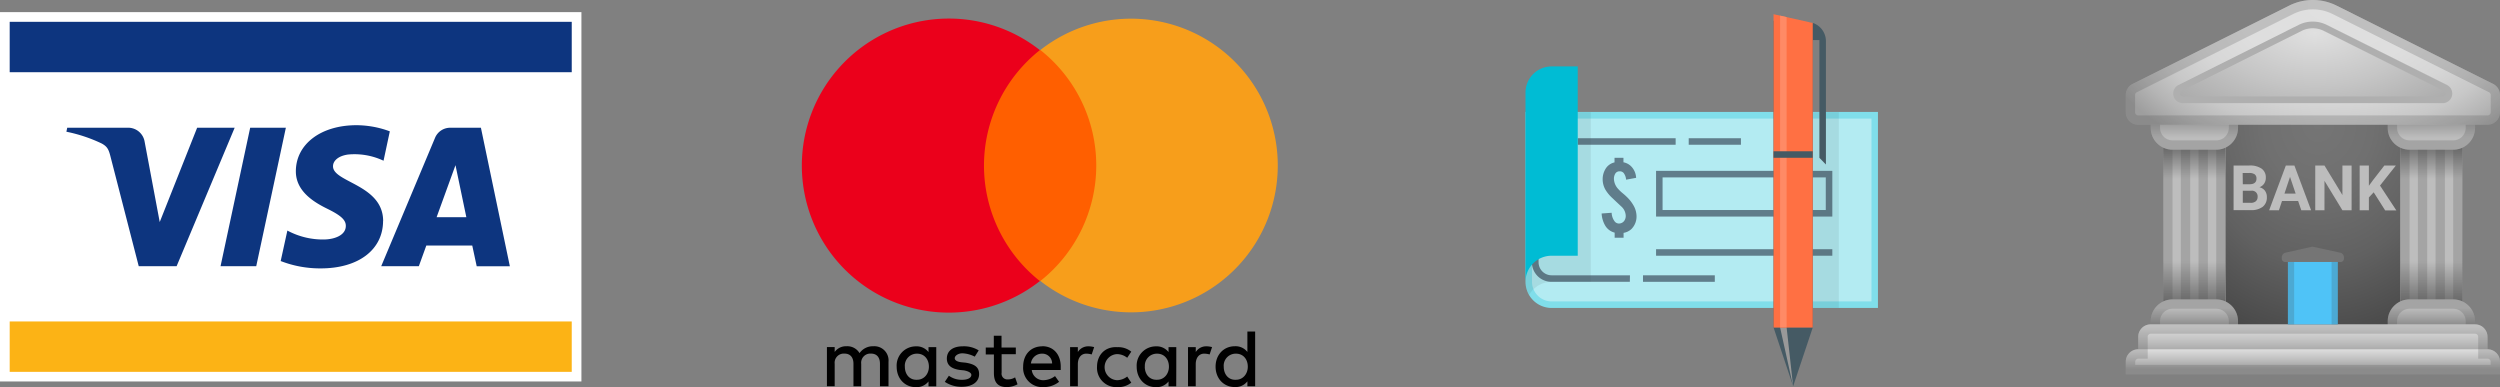 <svg id="Слой_1" data-name="Слой 1" xmlns="http://www.w3.org/2000/svg" xmlns:xlink="http://www.w3.org/1999/xlink" viewBox="0 0 748.16 115.84"><rect x="0" y="0" width="748.16" height="115.84" fill="#808080" stroke="none"/><defs><style>.cls-1{fill:url(#Безымянный_градиент);}.cls-2{fill:#bdbdbd;}.cls-3{fill:url(#Безымянный_градиент_2);}.cls-4{fill:url(#Безымянный_градиент_3);}.cls-5{opacity:0.2;}.cls-6{fill:#424242;}.cls-7{fill:url(#Безымянный_градиент_4);}.cls-8{fill:url(#Безымянный_градиент_5);}.cls-9{fill:url(#Безымянный_градиент_6);}.cls-10{fill:url(#Безымянный_градиент_7);}.cls-11{fill:url(#Безымянный_градиент_8);}.cls-12{fill:url(#Безымянный_градиент_9);}.cls-13{fill:url(#Безымянный_градиент_10);}.cls-14{stroke:#afafaf;stroke-miterlimit:10;stroke-width:2px;fill:url(#Безымянный_градиент_11);}.cls-15{fill:url(#Безымянный_градиент_12);}.cls-16{fill:url(#Безымянный_градиент_13);}.cls-17{fill:#757575;}.cls-18{fill:#4fc3f7;}.cls-19{fill:#b3ebf2;}.cls-20{fill:#80deea;}.cls-21{fill:#607d8b;}.cls-22{fill:#37474f;opacity:0.1;isolation:isolate;}.cls-23{fill:#00bcd4;}.cls-24{fill:#455a64;}.cls-25{fill:#999;}.cls-26{fill:#ff7043;}.cls-27{fill:#ff8a65;}.cls-28{fill:#fff;}.cls-29{fill:#fcb315;}.cls-30{fill:#0d357f;}.cls-31{fill:#ff5f00;}.cls-32{fill:#eb001b;}.cls-33{fill:#f79e1b;}</style><radialGradient id="Безымянный_градиент" cx="840.44" cy="77.13" r="72.48" gradientTransform="matrix(0.86, 0, 0, -1, -28.99, 114)" gradientUnits="userSpaceOnUse"><stop offset="0" stop-color="#757575"/><stop offset="0.26" stop-color="#707070"/><stop offset="0.58" stop-color="#616161"/><stop offset="0.92" stop-color="#484848"/><stop offset="1" stop-color="#424242"/></radialGradient><linearGradient id="Безымянный_градиент_2" x1="656.69" y1="69.51" x2="656.69" y2="60.55" gradientTransform="matrix(1, 0, 0, -1, 0, 114)" gradientUnits="userSpaceOnUse"><stop offset="0" stop-color="#757575"/><stop offset="1" stop-color="#757575" stop-opacity="0"/></linearGradient><linearGradient id="Безымянный_градиент_3" x1="-842.37" y1="1005.91" x2="-842.37" y2="994.23" gradientTransform="matrix(-1, 0, 0, 1, -185.68, -916)" xlink:href="#Безымянный_градиент_2"/><linearGradient id="Безымянный_градиент_4" x1="656.69" y1="72.78" x2="656.69" y2="81.49" gradientTransform="matrix(1, 0, 0, -1, 0, 114)" gradientUnits="userSpaceOnUse"><stop offset="0" stop-color="#bdbdbd"/><stop offset="0.41" stop-color="#a2a2a2"/><stop offset="1" stop-color="#757575"/></linearGradient><linearGradient id="Безымянный_градиент_5" x1="-766.37" y1="968.09" x2="-766.37" y2="975.56" gradientTransform="matrix(-1, 0, 0, 1, -109.68, -876)" xlink:href="#Безымянный_градиент_4"/><linearGradient id="Безымянный_градиент_6" x1="727.63" y1="69.51" x2="727.63" y2="60.55" xlink:href="#Безымянный_градиент_2"/><linearGradient id="Безымянный_градиент_7" x1="-913.31" y1="1005.91" x2="-913.31" y2="994.23" gradientTransform="matrix(-1, 0, 0, 1, -185.68, -916)" xlink:href="#Безымянный_градиент_2"/><linearGradient id="Безымянный_градиент_8" x1="727.63" y1="72.78" x2="727.63" y2="81.49" xlink:href="#Безымянный_градиент_4"/><linearGradient id="Безымянный_градиент_9" x1="-837.31" y1="968.09" x2="-837.31" y2="975.56" gradientTransform="matrix(-1, 0, 0, 1, -109.68, -876)" xlink:href="#Безымянный_градиент_4"/><radialGradient id="Безымянный_градиент_10" cx="274.92" cy="1196.54" r="49.66" gradientTransform="matrix(0, 1, 1.48, 0, -1073.32, -273.15)" gradientUnits="userSpaceOnUse"><stop offset="0" stop-color="#e0e0e0"/><stop offset="0.38" stop-color="#dedede"/><stop offset="0.59" stop-color="#d6d6d6"/><stop offset="0.75" stop-color="#c8c8c8"/><stop offset="0.88" stop-color="#b5b5b5"/><stop offset="1" stop-color="#9e9e9e"/></radialGradient><radialGradient id="Безымянный_градиент_11" cx="275.34" cy="1056.22" r="35.25" gradientTransform="matrix(0, 1, 1.89, 0, -1303.48, -265.54)" gradientUnits="userSpaceOnUse"><stop offset="0" stop-color="#e0e0e0"/><stop offset="0.45" stop-color="#c5c5c5"/><stop offset="1" stop-color="#9e9e9e"/></radialGradient><linearGradient id="Безымянный_градиент_12" x1="692.16" y1="16.47" x2="692.16" y2="7.74" gradientTransform="matrix(1, 0, 0, -1, 0, 114)" xlink:href="#Безымянный_градиент_11"/><linearGradient id="Безымянный_градиент_13" x1="692.16" y1="9.78" x2="692.16" y2="3.55" gradientTransform="matrix(1, 0, 0, -1, 0, 114)" xlink:href="#Безымянный_градиент_11"/></defs><rect class="cls-1" x="647.36" y="26.13" width="89.6" height="82.13"/><rect class="cls-2" x="647.36" y="41.07" width="18.67" height="56"/><rect class="cls-3" x="647.36" y="41.07" width="18.67" height="18.67"/><polygon class="cls-4" points="647.36 74.67 666.02 74.67 666.02 93.33 647.36 93.33 647.36 74.67"/><g class="cls-5"><polygon class="cls-6" points="655.45 41.07 652.65 41.07 652.65 93.33 655.45 93.33 655.45 41.07"/></g><g class="cls-5"><polygon class="cls-6" points="660.73 41.07 657.93 41.07 657.93 97.77 660.73 97.77 660.73 41.07"/></g><g class="cls-5"><polygon class="cls-6" points="650.16 41.07 647.36 41.07 647.36 93.33 650.16 93.33 650.16 41.07"/></g><g class="cls-5"><polygon class="cls-6" points="666.02 41.07 663.23 41.07 663.23 93.33 666.02 93.33 666.02 41.07"/></g><path class="cls-7" d="M643.63,33.6v4.67a6.53,6.53,0,0,0,6.53,6.53h13.07a6.53,6.53,0,0,0,6.53-6.53V33.6Z"/><g class="cls-5"><path class="cls-6" d="M667,36.4v1.87A3.73,3.73,0,0,1,663.23,42H650.16a3.73,3.73,0,0,1-3.73-3.73V36.4H667m2.8-2.8H643.63v4.67a6.53,6.53,0,0,0,6.53,6.53h13.07a6.53,6.53,0,0,0,6.53-6.53V33.6Z"/></g><path class="cls-8" d="M669.76,100.8V96.13a6.53,6.53,0,0,0-6.53-6.53H650.16a6.53,6.53,0,0,0-6.53,6.53v4.67Z"/><g class="cls-5"><path class="cls-6" d="M663.23,92.4A3.73,3.73,0,0,1,667,96.13V98H646.43V96.13a3.73,3.73,0,0,1,3.73-3.73h13.07m0-2.8H650.16a6.53,6.53,0,0,0-6.53,6.53v4.67h26.13V96.13a6.53,6.53,0,0,0-6.53-6.53Z"/></g><rect class="cls-2" x="718.29" y="41.07" width="18.67" height="56"/><rect class="cls-9" x="718.29" y="41.07" width="18.67" height="18.67"/><polygon class="cls-10" points="718.29 74.67 736.96 74.67 736.96 93.33 718.29 93.33 718.29 74.67"/><g class="cls-5"><polygon class="cls-6" points="726.38 41.07 723.58 41.07 723.58 93.33 726.38 93.33 726.38 41.07"/></g><g class="cls-5"><polygon class="cls-6" points="731.67 41.07 728.87 41.07 728.87 97.77 731.67 97.77 731.67 41.07"/></g><g class="cls-5"><polygon class="cls-6" points="721.09 41.07 718.29 41.07 718.29 93.33 721.09 93.33 721.09 41.07"/></g><g class="cls-5"><polygon class="cls-6" points="736.96 41.07 734.16 41.07 734.16 93.33 736.96 93.33 736.96 41.07"/></g><path class="cls-11" d="M714.56,33.6v4.67a6.53,6.53,0,0,0,6.53,6.53h13.07a6.53,6.53,0,0,0,6.53-6.53V33.6Z"/><g class="cls-5"><path class="cls-6" d="M737.89,36.4v1.87A3.73,3.73,0,0,1,734.16,42H721.09a3.73,3.73,0,0,1-3.73-3.73V36.4h20.53m2.8-2.8H714.56v4.67a6.53,6.53,0,0,0,6.53,6.53h13.07a6.53,6.53,0,0,0,6.53-6.53V33.6Z"/></g><path class="cls-12" d="M740.69,100.8V96.13a6.53,6.53,0,0,0-6.53-6.53H721.09a6.53,6.53,0,0,0-6.53,6.53v4.67Z"/><g class="cls-5"><path class="cls-6" d="M734.16,92.4a3.73,3.73,0,0,1,3.73,3.73V98H717.36V96.13a3.73,3.73,0,0,1,3.73-3.73h13.07m0-2.8H721.09a6.53,6.53,0,0,0-6.53,6.53v4.67h26.13V96.13a6.53,6.53,0,0,0-6.53-6.53Z"/></g><path class="cls-13" d="M685.08,1.67,638.22,25.1a3.74,3.74,0,0,0-2.06,3.34V33.6a3.73,3.73,0,0,0,3.73,3.73H744.43a3.73,3.73,0,0,0,3.73-3.73V28.44a3.73,3.73,0,0,0-2.06-3.34L699.23,1.67A15.81,15.81,0,0,0,692.16,0h0A15.85,15.85,0,0,0,685.08,1.67Z"/><path class="cls-14" d="M731.85,26.33l-36-18a8.44,8.44,0,0,0-3.73-.87h0a8.41,8.41,0,0,0-3.73.87l-36,18a1.87,1.87,0,0,0,.83,3.54H731A1.87,1.87,0,0,0,731.85,26.33Z"/><g class="cls-5"><path class="cls-6" d="M692.16,2.8A13.2,13.2,0,0,1,698,4.17l46.87,23.44a.93.93,0,0,1,.51.83V33.6a.93.93,0,0,1-.93.93H639.89a.93.93,0,0,1-.93-.93V28.44a.91.91,0,0,1,.51-.83L686.33,4.17a13.28,13.28,0,0,1,5.83-1.37m0-2.8a15.85,15.85,0,0,0-7.08,1.67L638.22,25.1a3.74,3.74,0,0,0-2.06,3.34V33.6a3.73,3.73,0,0,0,3.73,3.73H744.43a3.73,3.73,0,0,0,3.73-3.73V28.44a3.73,3.73,0,0,0-2.06-3.34L699.23,1.67A15.81,15.81,0,0,0,692.16,0Z"/></g><path class="cls-15" d="M744.43,108.27H639.89V100.8a3.73,3.73,0,0,1,3.74-3.73h97.06a3.74,3.74,0,0,1,3.74,3.73Z"/><path class="cls-16" d="M748.16,112h-112v-3.73a3.73,3.73,0,0,1,3.73-3.74H744.43a3.73,3.73,0,0,1,3.73,3.74Z"/><g class="cls-5"><path class="cls-6" d="M740.69,99.87a.94.94,0,0,1,.94.93v6.53h2.8a.94.94,0,0,1,.93.94v.93H639v-.93a.94.94,0,0,1,.93-.94h2.8V100.8a.94.94,0,0,1,.94-.93h97.06m0-2.8H643.63a3.73,3.73,0,0,0-3.74,3.73v3.73a3.73,3.73,0,0,0-3.73,3.74V112h112v-3.73a3.73,3.73,0,0,0-3.73-3.74V100.8a3.74,3.74,0,0,0-3.74-3.73Z"/></g><path class="cls-17" d="M683.86,78.4h16.6a1,1,0,0,0,1-.93V77a1.46,1.46,0,0,0-1-1.35l-8.09-1.76a1.26,1.26,0,0,0-.72,0l-7.79,1.75a1.45,1.45,0,0,0-1,1.34v.53A1,1,0,0,0,683.86,78.4Z"/><rect class="cls-18" x="684.69" y="78.4" width="14.93" height="18.67"/><g class="cls-5"><rect class="cls-6" x="684.69" y="78.4" width="1.87" height="18.67"/><rect class="cls-6" x="697.76" y="78.4" width="1.87" height="18.67"/></g><path class="cls-2" d="M668.43,62.93V49.53h4.7a6.09,6.09,0,0,1,3.69.94,3.18,3.18,0,0,1,1.26,2.73,3.06,3.06,0,0,1-.5,1.74,2.94,2.94,0,0,1-1.41,1.1,2.82,2.82,0,0,1,1.62,1,3.08,3.08,0,0,1,.6,1.92,3.53,3.53,0,0,1-1.23,2.92,5.56,5.56,0,0,1-3.51,1h-5.22Zm2.76-7.79h2c1.39,0,2.09-.58,2.09-1.66a1.53,1.53,0,0,0-.53-1.31,2.78,2.78,0,0,0-1.67-.4h-1.93Zm0,2V60.7h2.36a2.26,2.26,0,0,0,1.52-.46,1.62,1.62,0,0,0,.55-1.29,1.68,1.68,0,0,0-1.9-1.87h-2.53Z"/><path class="cls-2" d="M687.75,60.16h-4.83L682,62.93h-2.93l5-13.4h2.56l5,13.4h-2.93Zm-4.09-2.23H687l-1.68-5Z"/><path class="cls-2" d="M703.75,62.93H701l-5.37-8.82v8.82h-2.76V49.53h2.76L701,58.36V49.53h2.75Z"/><path class="cls-2" d="M710.36,57.55l-1.44,1.54v3.83h-2.76V49.53h2.76V55.6l1.21-1.66,3.42-4.41H717l-4.75,6,4.89,7.44H713.8Z"/><g id="bank_check" data-name="bank check"><path class="cls-19" d="M464.34,91.18a6.84,6.84,0,0,1-6.83-6.84V34.53H561V91.18Z"/><path class="cls-20" d="M560.07,35.5V90.2H464.34a5.87,5.87,0,0,1-5.86-5.86V35.5H560.07m1.95-2H456.53V84.34a7.82,7.82,0,0,0,7.81,7.82H562V33.55Z"/><path class="cls-21" d="M487.79,82.39H464.34a3.91,3.91,0,0,1-3.9-3.91V68.16a15.46,15.46,0,0,1-2-.22V78.48a5.86,5.86,0,0,0,5.86,5.86h23.45Z"/><rect class="cls-21" x="491.69" y="82.39" width="21.49" height="1.95"/><path class="cls-21" d="M489.74,64.36a5.31,5.31,0,0,1-1.52,4.19,4.57,4.57,0,0,1-2.34,1.14v1.46h-2.67V69.62a4.59,4.59,0,0,1-2.9-2.23,8,8,0,0,1-1-3.5l3-.22a4.48,4.48,0,0,0,.94,2.64,1.61,1.61,0,0,0,1.3.58,1.94,1.94,0,0,0,1.65-1,2.51,2.51,0,0,0,.32-1.38,3.91,3.91,0,0,0-1.17-2.58c-.63-.58-1.57-1.46-2.81-2.64a11.21,11.21,0,0,1-2.1-2.53,6.27,6.27,0,0,1-.82-3.12,5.85,5.85,0,0,1,.77-2.95,4.2,4.2,0,0,1,2.78-2.09V47.23h2.67v1.34A4.39,4.39,0,0,1,488,49.64a5.21,5.21,0,0,1,1.63,3.58l-3,.55a3.72,3.72,0,0,0-.73-2,1.5,1.5,0,0,0-1.23-.5,1.45,1.45,0,0,0-1.32.77,3,3,0,0,0-.36,1.53,4.65,4.65,0,0,0,1.23,2.93,12.15,12.15,0,0,0,1.38,1.32A17.69,17.69,0,0,1,487,59.08a11.09,11.09,0,0,1,1.79,2.3A6.64,6.64,0,0,1,489.74,64.36Z"/><path class="cls-21" d="M495.6,51.13V64.81h52.75V51.13Zm50.79,11.72H497.55V53.09h48.84Z"/><rect class="cls-21" x="472.16" y="41.37" width="29.3" height="1.95"/><rect class="cls-21" x="505.37" y="41.37" width="15.63" height="1.95"/><rect class="cls-21" x="495.6" y="74.58" width="52.75" height="1.95"/><path class="cls-22" d="M464.34,84.34h11.72V33.55H456.53V84.34a7.75,7.75,0,0,0,1.08,3.91A7.81,7.81,0,0,1,464.34,84.34Z"/><path class="cls-23" d="M464.34,19.88h7.82V76.53h-7.82a7.81,7.81,0,0,0-7.81,7.81V27.69A7.81,7.81,0,0,1,464.34,19.88Z"/><polygon class="cls-22" points="550.3 92.16 550.3 33.55 538.58 33.55 538.58 49.18 538.58 51.13 538.58 92.16 550.3 92.16"/><g id="algorithm"><path class="cls-24" d="M542.69,6.92,530.76,6.2V98h11.72v-86h2V47.23l1.95,2V12.06A5.79,5.79,0,0,0,542.69,6.92Z"/><polygon class="cls-24" points="536.62 115.6 530.76 98.02 542.49 98.02 536.62 115.6"/><polygon class="cls-25" points="536.62 115.6 532.72 98.02 534.67 98.02 536.62 115.6"/><polygon class="cls-26" points="542.49 6.87 530.76 4.25 530.76 97.88 530.76 98.02 542.49 98.02 542.49 51.13 542.49 12.06 542.49 6.87"/><polygon class="cls-27" points="532.72 4.68 532.72 98.02 534.67 98.02 534.67 5.12 532.72 4.68"/><rect class="cls-24" x="530.76" y="45.27" width="11.72" height="1.95"/></g></g><rect class="cls-28" y="3.63" width="174" height="110.53"/><rect class="cls-29" x="2.9" y="96.2" width="168.2" height="15.08"/><rect class="cls-30" x="2.9" y="6.53" width="168.2" height="15.08"/><path class="cls-30" d="M85.55,38.22,76.68,79.67H66l8.87-41.45ZM130.66,65l5.65-15.57L139.56,65Zm12,14.68h9.92l-8.66-41.45h-9.15a4.89,4.89,0,0,0-4.57,3L114.08,79.67h11.26l2.24-6.19h13.75Zm-28-13.53c0-10.94-15.12-11.55-15-16.43,0-1.49,1.45-3.07,4.55-3.48a20.37,20.37,0,0,1,10.57,1.86l1.88-8.79a28.73,28.73,0,0,0-10-1.84c-10.6,0-18.06,5.64-18.12,13.71-.07,6,5.33,9.29,9.38,11.28s5.59,3.33,5.57,5.15c0,2.78-3.34,4-6.42,4.06A22.47,22.47,0,0,1,86,69L84,78.12A32.57,32.57,0,0,0,96,80.32C107.24,80.32,114.61,74.76,114.64,66.14ZM70.23,38.22,52.85,79.67H41.52L33,46.59c-.52-2-1-2.78-2.55-3.64a45.2,45.2,0,0,0-10.58-3.53l.25-1.2H38.34a5,5,0,0,1,4.95,4.23l4.51,24L59,38.22Z"/><path d="M265.9,115.59v-7.33a4.26,4.26,0,0,0-4.52-4.64,4.84,4.84,0,0,0-4.15,2.06,4.24,4.24,0,0,0-3.9-2.06,4.15,4.15,0,0,0-3.54,1.71v-1.47h-2.32v11.72h2.32v-6.71a2.74,2.74,0,0,1,2.93-3.05c1.71,0,2.69,1.1,2.69,3.05v6.72h2.32v-6.72a2.74,2.74,0,0,1,2.93-3.05c1.71,0,2.68,1.1,2.68,3.05v6.72ZM304,104h-4.28v-3.53h-2.31V104H295v2.07h2.44v5.51c0,2.68,1,4.27,3.9,4.27a6.89,6.89,0,0,0,3.17-.85l-.73-2.07a4,4,0,0,1-2.2.61,1.71,1.71,0,0,1-1.83-2V106H304v-2Zm21.73-.36a3.64,3.64,0,0,0-3.17,1.71v-1.47h-2.32v11.72h2.32V109c0-1.95,1-3.17,2.56-3.17a7.11,7.11,0,0,1,1.59.24l.73-2.2a8.2,8.2,0,0,0-1.71-.24Zm-32.84,1.22a8.37,8.37,0,0,0-4.77-1.22c-2.93,0-4.76,1.34-4.76,3.66,0,2,1.35,3.06,3.91,3.42l1.22.12c1.34.25,2.2.74,2.2,1.35,0,.85-1,1.47-2.81,1.47a6.46,6.46,0,0,1-3.91-1.22l-1.22,1.83a8.9,8.9,0,0,0,5,1.48c3.42,0,5.26-1.59,5.26-3.79s-1.48-3-4-3.42l-1.23-.12c-1.1-.12-2.06-.49-2.06-1.22s1-1.47,2.32-1.47a8.91,8.91,0,0,1,3.67,1Zm35.41,4.88a5.77,5.77,0,0,0,6.1,6.11,6.1,6.1,0,0,0,4.15-1.34l-1.22-1.83a5,5,0,0,1-3.05,1.1,3.91,3.91,0,0,1,0-7.81,5,5,0,0,1,3.05,1.1l1.22-1.83a6.1,6.1,0,0,0-4.15-1.34c-3.66-.25-6.1,2.32-6.1,5.86h0Zm-16.37-6.1c-3.42,0-5.74,2.44-5.74,6.1a5.74,5.74,0,0,0,6,6.11,7.41,7.41,0,0,0,4.76-1.59l-1.22-1.71a5.92,5.92,0,0,1-3.42,1.23,3.43,3.43,0,0,1-3.54-3.06h8.67v-1c0-3.67-2.2-6.11-5.5-6.11Zm-.12,2.2a2.92,2.92,0,0,1,3.05,2.93h-6.34a3.3,3.3,0,0,1,3.29-2.93Zm-31.62,3.9v-5.86h-2.32v1.48a4.49,4.49,0,0,0-3.79-1.71,5.75,5.75,0,0,0-5.74,6.1c0,3.54,2.44,6.11,5.74,6.11a4.5,4.5,0,0,0,3.79-1.71v1.47h2.32Zm-9.4,0a3.59,3.59,0,0,1,3.66-3.9c2.2,0,3.54,1.71,3.54,3.9s-1.48,3.91-3.54,3.91c-2.32.12-3.66-1.71-3.66-3.91Zm90.23-6.1a3.64,3.64,0,0,0-3.17,1.71v-1.47h-2.32v11.72h2.31V109c0-1.95,1-3.17,2.57-3.17a7.11,7.11,0,0,1,1.59.24l.73-2.2a8.2,8.2,0,0,0-1.71-.24Zm-9,6.1v-5.86h-2.32v1.48a4.49,4.49,0,0,0-3.79-1.71,5.75,5.75,0,0,0-5.74,6.1c0,3.54,2.44,6.11,5.74,6.11a4.5,4.5,0,0,0,3.79-1.71v1.47H352Zm-9.4,0a3.59,3.59,0,0,1,3.66-3.9c2.2,0,3.54,1.71,3.54,3.9s-1.48,3.91-3.54,3.91C343.93,113.75,342.59,111.92,342.59,109.72Zm33,0V99.22h-2.32v6.11a4.46,4.46,0,0,0-3.78-1.71c-3.3,0-5.74,2.56-5.74,6.1s2.44,6.11,5.74,6.11a4.47,4.47,0,0,0,3.78-1.71v1.47h2.32Zm-9.4,0a3.59,3.59,0,0,1,3.67-3.9c2.2,0,3.53,1.71,3.53,3.9s-1.47,3.91-3.53,3.91c-2.33.13-3.67-1.71-3.67-3.91Z"/><rect class="cls-31" x="290.2" y="14.97" width="42.37" height="69.11"/><path class="cls-32" d="M294.47,49.53A44.12,44.12,0,0,1,311.2,15a44,44,0,1,0,0,69.11A44.1,44.1,0,0,1,294.47,49.53Z"/><path class="cls-33" d="M382.39,49.53a43.91,43.91,0,0,1-71.05,34.55,44.05,44.05,0,0,0,0-69.11,43.92,43.92,0,0,1,71.05,34.56Z"/></svg>
